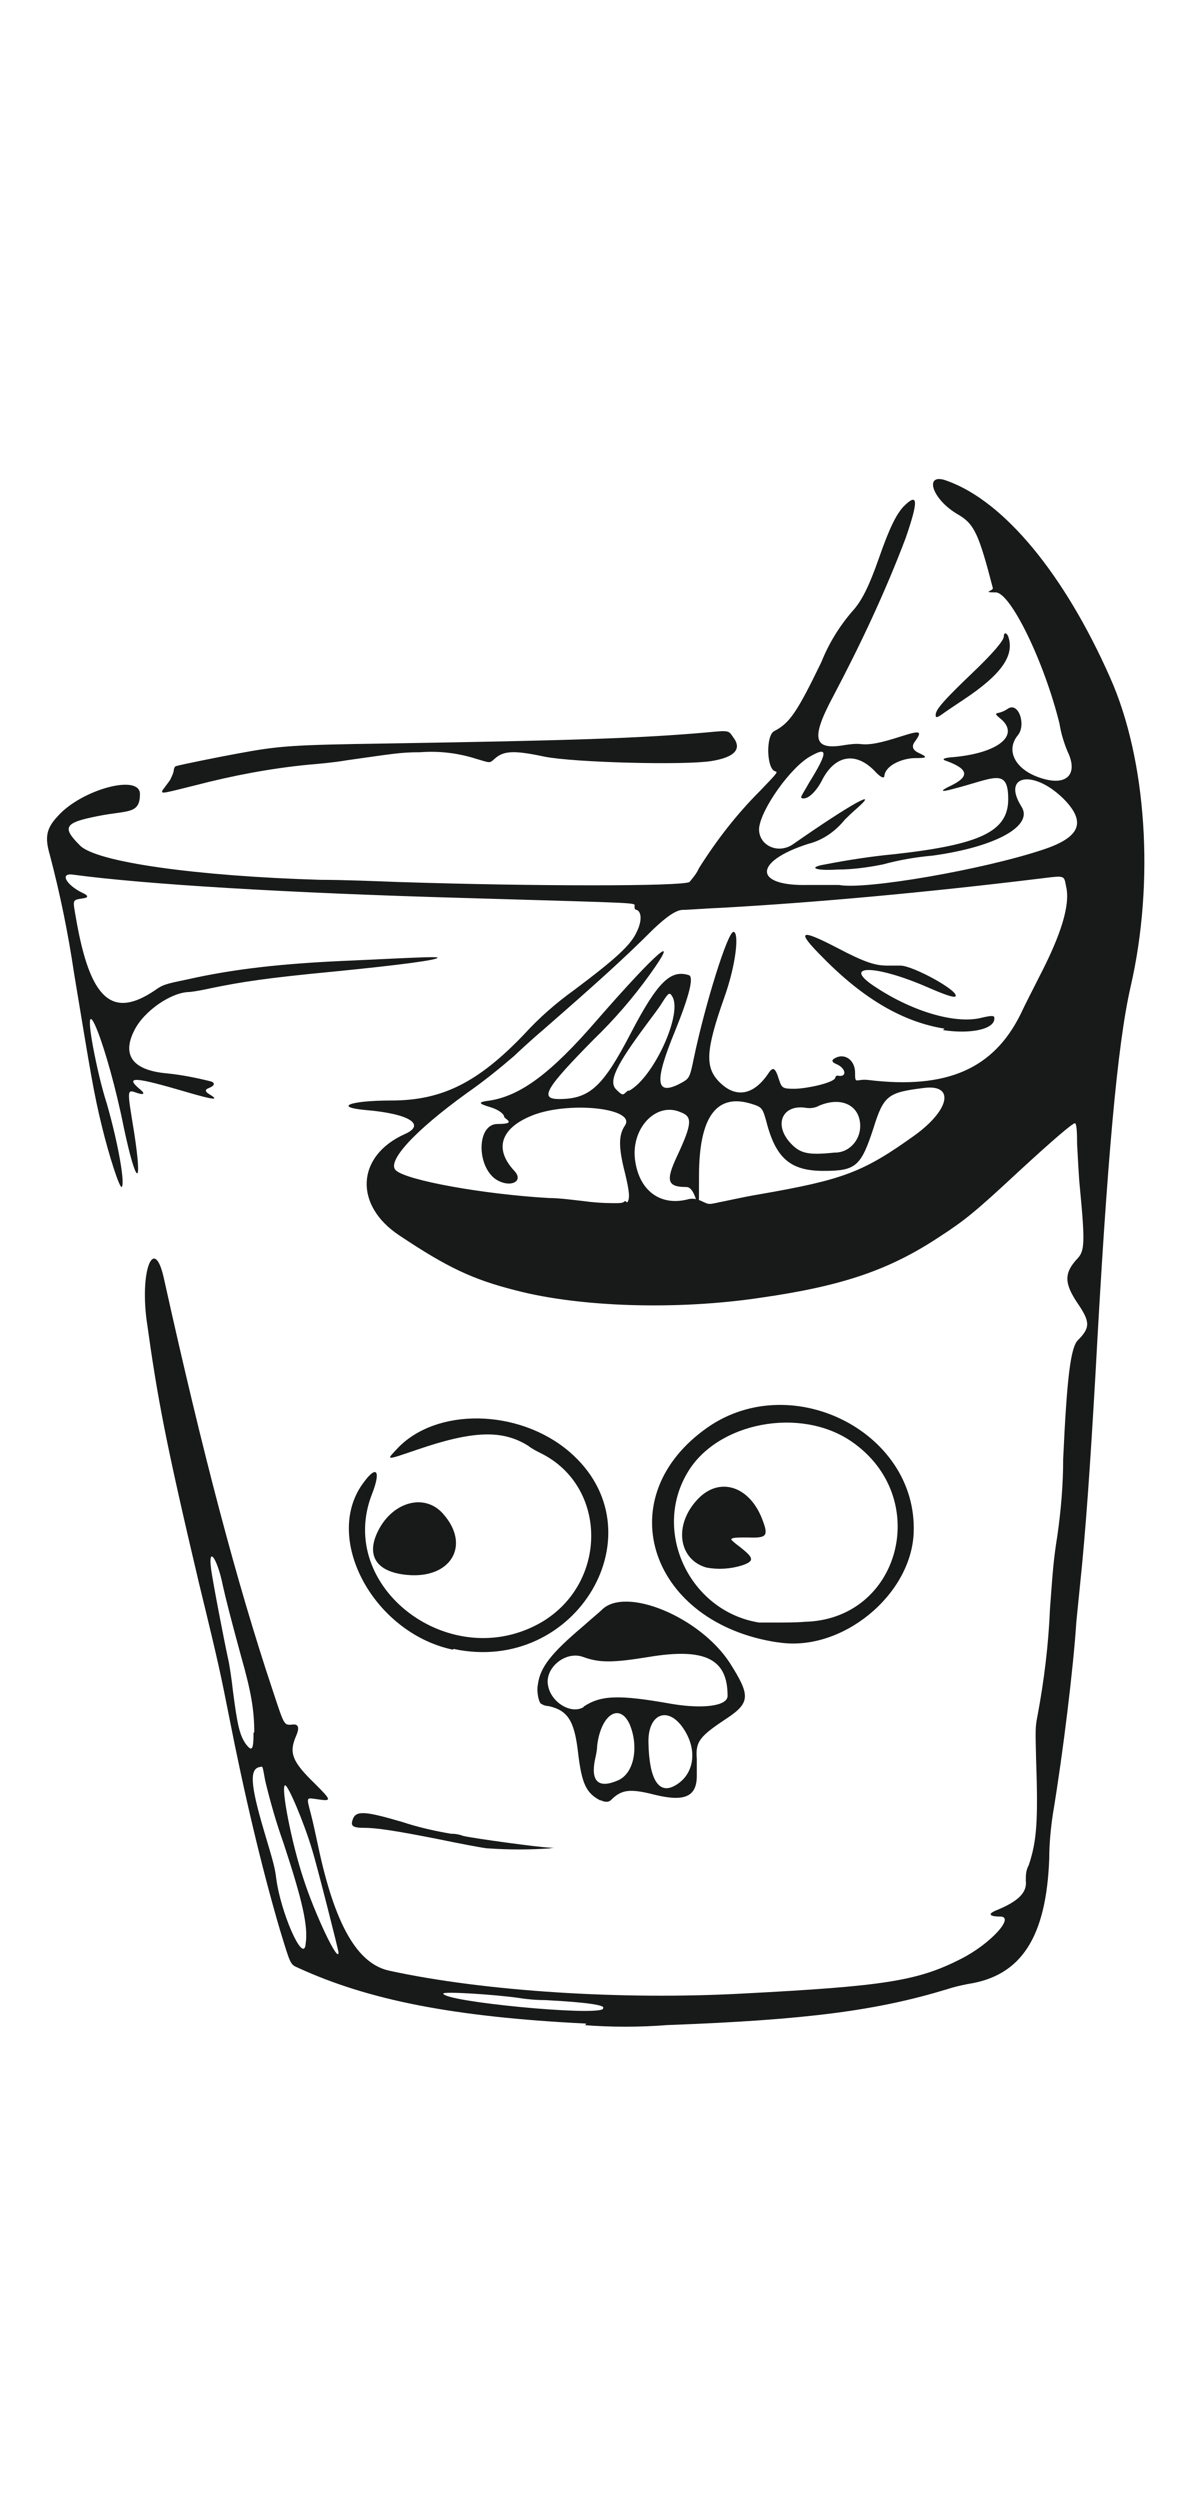 <?xml version="1.0" encoding="UTF-8"?>
<svg id="Layer_1" xmlns="http://www.w3.org/2000/svg" version="1.1" viewBox="0 0 162 341">
  <!-- Generator: Adobe Illustrator 29.4.0, SVG Export Plug-In . SVG Version: 2.1.0 Build 152)  -->
  <defs>
    <style>
      .st0 {
        fill: #181a19;
      }

      .st1 {
        fill: #55ffc4;
        opacity: 0;
      }
    </style>
  </defs>
  <g id="wb">
    <rect id="Rectangle_15060" class="st1" width="162" height="341"/>
    <path id="path3432" class="st0" d="M80,276c-18.1-.9-29.7-3.2-39.3-7.6-1.1-.5-1-.3-2.5-5.2-2.5-8.5-4.9-18.7-6.9-28.9-1.2-6-1.3-6.7-4.2-18.6-4.5-19.1-5.6-24.9-7.1-35.7-.9-7,1.1-11.6,2.4-5.5,5.3,23.9,9.9,41.3,14.8,56,1.7,5.1,1.5,4.8,2.9,4.7q1,0,.3,1.6c-1,2.3-.5,3.5,2.6,6.5,2.3,2.3,2.3,2.4.3,2.1-1.5-.2-1.5-.4-.9,1.9.3,1.1.7,3,1,4.4,2.3,10.9,5.4,16.2,9.8,17.1,12.9,2.8,31.7,4,48.2,3.1,19.2-1,23.8-1.7,29.7-4.7,4-2,7.5-5.8,5.4-5.8-1.6,0-1.7-.4-.4-.9,2.9-1.2,4.1-2.4,3.9-4,0-.7,0-1.4.4-2.1,1.1-3.3,1.3-6,1-14.6-.1-4-.1-4.3.2-5.8.9-4.8,1.5-9.7,1.7-14.6.4-5.4.5-6.8,1-9.9.5-3.5.8-7,.8-10.5.5-10.9,1-15.2,2-16.2,1.7-1.7,1.7-2.5,0-5-1.9-2.8-1.9-4.2,0-6.2.9-1,1-2.1.3-9.4-.2-1.9-.3-4.6-.4-6.2,0-1.9-.1-2.8-.3-2.8-.3,0-2.7,2-7.8,6.7-5.8,5.4-7.3,6.6-10.7,8.8-6.8,4.5-13.2,6.7-24.4,8.3-11.3,1.7-24.6,1.3-33.4-1-5.9-1.5-9.3-3.1-15.9-7.5-6.2-4.1-5.9-10.8.7-13.8,3-1.3.7-2.8-5.3-3.3-4.4-.4-2.2-1.3,3.5-1.3,7,0,11.9-2.5,18.2-9.1,2-2.2,4.3-4.2,6.8-6,5.6-4.2,7.7-6.1,8.5-7.9.7-1.4.7-2.7,0-3-.3,0-.3-.3-.3-.5,0-.5,1.4-.4-22.5-1.1-25.2-.7-44.4-1.9-54.1-3.2-1.9-.3-1,1.4,1.3,2.5.7.3.8.6.2.7-1.7.3-1.6,0-1.1,2.9,1.9,10.9,4.9,13.6,10.7,9.7,1.1-.8,1.5-.9,4.4-1.5,6.2-1.4,12.8-2.2,22.7-2.6,10.3-.5,11.3-.5,11.5-.4.3.3-4.9,1-14,1.9-9.4.9-12.6,1.4-17,2.3-.9.2-1.9.4-2.8.5-2.5,0-6.3,2.6-7.6,5.3-1.7,3.4-.1,5.4,4.5,5.8,2,.2,4,.6,6,1.1.6.2.5.6-.3.9q-.8.3,0,.8c1.5.9.9.9-3.2-.3-6.8-2-8.2-2.1-6.4-.5.9.7.9,1-.1.7-1.5-.5-1.5-.8-.5,5.3,1.2,7.8.3,7.4-1.4-.6-2.2-11-5.9-20.3-4.2-11,.5,2.6,1.1,5.3,1.9,7.8,1.6,5.6,2.5,11,2,11.3-.3.1-1.7-4.2-2.7-8.3-1.1-4.5-1.5-7-3.8-20.9-.8-5.4-1.9-10.8-3.3-16.1-.7-2.4-.5-3.6,1.1-5.3,3.2-3.6,11.2-5.8,11.2-3s-1.7,2.2-5.7,3c-4.6.9-5,1.5-2.5,4,2.2,2.3,16,4.2,32.8,4.7,3.2,0,8,.2,10.7.3,18.7.6,38.6.6,39.7,0,.5-.6,1-1.2,1.3-1.9,2.4-3.8,5.1-7.3,8.3-10.5,2.4-2.5,2.5-2.6,2.1-2.7-1.2-.3-1.3-5-.1-5.5,2.1-1.1,3.1-2.6,6.4-9.4,1-2.5,2.4-4.8,4.2-6.9,1.3-1.4,2.3-3.4,3.7-7.4,1.4-4,2.3-5.8,3.3-6.9,2-2,2.1-.9.3,4.3-2.8,7.4-6.2,14.6-9.9,21.6-3.1,5.8-2.7,7.4,1.7,6.6.7-.1,1.5-.2,2.2-.1,1.1.1,2.4-.1,5.5-1.1,2.5-.8,2.8-.7,1.8.7q-.8,1,.5,1.6c1.3.6,1.1.7-.5.7s-4,.9-4.2,2.4c0,.4-.4.3-1.1-.4-2.7-3-5.7-2.5-7.5,1.2-.7,1.3-1.7,2.3-2.4,2.3s-.3-.3.7-2.1c2.6-4.2,2.6-5,.3-3.7-2.7,1.4-6.9,7.3-7.1,9.9-.1,2.3,2.6,3.6,4.7,2.1,7.9-5.5,11.9-7.7,8.6-4.8-.7.6-1.4,1.3-1.6,1.5-1.3,1.6-3,2.8-5,3.3-7.5,2.4-7.5,5.8,0,5.6,2,0,3.7,0,4.2,0,3.6.7,19.7-2.1,27.8-4.8,5.2-1.7,6-3.8,2.8-7-4.1-4-8.4-3.2-5.7,1.1,1.7,2.6-3.4,5.5-12.1,6.7-2.3.2-4.6.6-6.8,1.2-2,.4-4.1.7-6.2.7-3.1.2-4.1-.3-1.7-.7,3.1-.6,6.3-1.1,9.5-1.4,11.7-1.3,15.5-3.1,15.5-7.5s-2-2.8-7.5-1.4c-1.8.5-1.9.3-.2-.5,2.4-1.2,2.3-2.2-.7-3.3-.7-.2-.5-.4.5-.5,6.6-.5,9.7-3.1,6.7-5.4-.6-.5-.6-.6,0-.7.4-.1.8-.3,1.1-.5,1.5-1.1,2.6,2.2,1.4,3.6-1.7,2.1-.3,4.7,3.1,5.8,3.6,1.2,5.2-.5,3.7-3.6-.5-1.2-.9-2.5-1.1-3.8-2.1-8.5-6.7-17.9-8.7-17.9s-.3-.2-.4-.6c-1.9-7.3-2.5-8.7-4.7-10-3.7-2.1-4.8-5.9-1.5-4.6,7.8,2.8,16,12.8,22.2,26.8,5,11.2,6.1,27.9,2.8,42.2-1.8,7.9-3.2,23.4-4.8,53-.7,12.1-1.3,21-2.1,28.6-.2,1.9-.4,4.1-.5,5-.4,6.2-1.8,17.8-3.2,26.2-.3,2-.5,4.1-.5,6.1-.4,10.7-3.8,16-11.1,17.1-1,.2-1.9.4-2.8.7-9.5,2.9-19.1,4.2-38.2,4.9-3.8.3-7.7.3-11.5,0h.3ZM82.3,273.9c.4-.4-2.1-.8-7.8-1.1-1.2,0-2.5-.1-3.7-.3-3.6-.5-10.3-.9-10.3-.6,0,1.1,20.7,3.1,21.8,2.1h0ZM46.2,266.3c0-.3-3-12.1-3.6-14-1.1-3.7-3.3-8.9-3.7-8.8-.6.2.9,7.9,2.5,12.7,1.5,4.7,4.8,11.7,4.8,10.1h0ZM41.7,265.2c.4-2.4-.4-5.9-3-13.8-1-2.8-1.8-5.6-2.5-8.5-.4-2.1-.3-2-.7-1.9-1.5.2-1.3,2.5.5,8.6,1.3,4.4,1.5,5,1.7,6.6.6,4.6,3.6,11.5,4,9.1h0ZM34.7,236.3c0-3-.4-5.5-1.8-10.4-1.5-5.5-2.1-7.9-2.5-9.7-.7-3.5-2-5.5-1.6-2.3.2,1.7,1.9,10.4,2.3,12.2.2.8.5,2.8.7,4.6.6,4.6.9,5.9,1.7,7.1.9,1.2,1.1.9,1.1-1.5h0ZM85.6,164c.4-.5.3-1.5-.3-4-.9-3.5-.9-5.2,0-6.5,1.5-2.3-7.2-3.3-12.3-1.5-4.6,1.7-5.7,4.6-2.8,7.7,1.4,1.5-.7,2.4-2.6,1.1-2.6-1.9-2.5-7.5.3-7.5s.9-.7.9-1-.6-.9-1.9-1.3c-1.7-.5-1.7-.7,0-.9,4.2-.7,8.3-3.7,14.6-11,8.2-9.4,11.5-12.2,7.2-6.2-2.3,3.2-4.9,6.2-7.7,8.9-6.6,6.7-7.4,8.1-4.7,8.1,4.2,0,6-1.7,9.8-9,3.6-6.9,5.4-8.7,7.9-7.9q1.1.3-1.9,7.7c-2.8,6.8-2.6,8.7.5,7.2,1.5-.8,1.5-.7,2.1-3.6,1.5-7.2,4.6-17.2,5.4-17.2s.4,4.4-1.3,9.1c-2.5,7.1-2.6,9.4-.6,11.4,2.2,2.2,4.6,1.8,6.6-1.1.7-1.1,1-.9,1.5.7.4,1.2.5,1.3,2.1,1.3s5.4-.8,5.6-1.5c0-.2.2-.3.3-.3,1.3.3,1.2-.9,0-1.5-.8-.3-.9-.6-.3-.9,1.3-.7,2.7.3,2.7,2s.1.8,1.8,1c10.7,1.3,17.1-1.5,20.8-9,.6-1.3,1.8-3.6,2.6-5.2,2.9-5.6,4.2-9.7,3.6-12.2-.3-1.5-.1-1.5-3.3-1.1-16.4,2-31.1,3.3-43.4,4-2.4.1-4.9.3-5.6.3-.9,0-2.2.9-4,2.6-4.2,4.2-7.9,7.5-15,13.7-2,1.7-3.8,3.4-4,3.6-2.1,1.8-4.2,3.5-6.5,5.1-7.2,5.2-10.9,9.3-9.7,10.5,1.4,1.4,12.1,3.3,20.9,3.8,1.5,0,3.6.3,4.6.4,1.4.2,2.8.3,4.2.3,1.1,0,1.3,0,1.6-.3h0ZM128.9,140.3c-5.6-.9-11-4-16.6-9.7-3.7-3.7-3.2-4,2-1.3,3.8,2,5.2,2.4,6.8,2.4h1.8c1.7,0,8.1,3.5,7.5,4.2-.2.2-1.4-.2-3.7-1.2-7.3-3.2-12.1-3.2-7.1,0,5.2,3.4,11,5,14.4,4.1,1.3-.3,1.7-.3,1.7,0,.2,1.5-3,2.3-7,1.7h0ZM98,164c.7-.1,3.2-.7,5.6-1.1,11.5-2,14.2-3,21.3-8.1,4.8-3.5,5.4-7,1.1-6.4-4.8.6-5.4,1-6.8,5.5-1.7,5.2-2.4,5.8-6.8,5.8s-6.5-1.6-7.8-6.7c-.5-1.8-.6-2-1.9-2.4-4.9-1.6-7.3,1.7-7.3,9.8s0,1.5-1.7,1.5c-2.6,0-2.9-.8-1.3-4.2,2.1-4.5,2.1-5.4.5-6-3.4-1.5-6.9,2.3-6.2,6.7.6,4,3.4,6.1,7.1,5.2.6-.2,1.3-.1,1.9.2,1.1.5.9.5,2.4.2h0ZM114,157.2c1.9,0,3.4-1.7,3.4-3.6,0-2.8-2.5-4.1-5.6-2.8-.5.3-1.2.4-1.8.3-3.1-.5-4.4,2.1-2.3,4.6,1.4,1.6,2.4,1.9,6.2,1.5h0ZM85.8,148.8c3.3-1.7,7.3-10.3,6-12.8-.4-.7-.5-.7-1.4.7-.4.7-1.5,2.1-2.3,3.2-4,5.4-5.1,7.6-4,8.7s.9.6,1.7.1h0ZM66.5,252.1c-.9-.1-4-.7-6.9-1.3-5.6-1.1-8.2-1.5-9.9-1.5s-1.9-.3-1.5-1.3c.5-1.1,1.9-.9,6.7.5,2.1.7,4.3,1.2,6.6,1.6.6,0,1.2.1,1.7.3,1.2.3,10.6,1.6,11.9,1.6s0,0,0,.1c-2.8.2-5.7.2-8.5,0h-.1ZM82,245.6c-2-1-2.6-2.3-3.1-6.5-.5-4.4-1.4-5.8-4-6.4-.3,0-.7-.1-1-.3-.3,0-.7-1.5-.5-2.6.3-2.4,1.8-4.3,6.3-8.1,1-.9,2.1-1.8,2.4-2.1,3.2-3.3,13.4.9,17.5,7.2,2.8,4.4,2.8,5.4-.3,7.5-3.8,2.5-4.4,3.2-4.2,5.6,0,.8,0,1.5,0,2.3,0,2.8-1.6,3.6-5.7,2.6-3.5-.9-4.6-.7-6,.7q-.5.5-1.5,0h0ZM92,243.6c2.7-1.4,3.3-4.8,1.3-7.8-2.1-3.2-4.9-2.1-4.8,1.9.1,5,1.4,7,3.5,5.9h0ZM84.4,242.8c2.2-1,2.8-4.7,1.5-7.7-1.4-2.9-3.9-1.2-4.4,3,0,.6-.2,1.5-.3,1.9-.6,3,.5,4,3.2,2.8h0ZM79.6,232.8c2.4-1.6,4.8-1.7,12.1-.4,4.2.7,7.6.3,7.6-1.1,0-5-3-6.6-10.8-5.3-4.9.8-6.7.8-8.9,0-2.4-.9-5.3,1.5-4.8,3.9.4,2.3,3.2,4,4.9,2.9h-.1,0ZM61.8,225c-10.9-2.3-17.9-15.4-12.1-22.9,1.7-2.3,2.3-1.5,1.1,1.6-5.1,12.8,10.8,24.8,23.2,17.5,9-5.4,8.9-18.5-.2-23-.6-.3-1.2-.6-1.7-1-3.5-2.2-7.5-2.1-15.1.5-4.4,1.5-4.3,1.5-2.9,0,5.3-5.8,16.7-5.6,23.6.3,12.6,10.8,1,30.5-15.8,26.9h0ZM106.1,224c-17.2-2.6-23-19.3-10.1-28.9,11.5-8.7,29.2,0,28.7,13.9-.3,8.6-9.9,16.4-18.5,15ZM109.7,221.2c13.2-.2,17.6-17,6.5-24.6-7-4.8-18.4-2.6-22.4,4.3-4.8,8.1.4,18.9,9.8,20.4h2.3c1.1,0,2.8,0,3.9-.1h0ZM96.4,213.8c-3.8-1.1-4.5-5.8-1.2-9.3,3-3.2,7.2-1.8,8.9,2.9.8,2.1.5,2.4-2,2.3-1.6,0-2.3,0-2.3.3.4.4.8.7,1.2,1,1.9,1.5,2,1.9.3,2.5-1.6.5-3.3.6-4.9.3h0ZM55.5,214.8c-4.1-.4-5.6-2.6-3.9-6,2-4,6.4-5.2,8.9-2.3,3.8,4.3,1,8.9-5,8.3h0ZM22.1,108.2c0-.3.1-.5.3-.7.2-.3.6-.8.8-1.1.2-.4.4-.8.5-1.2,0-.4.2-.7.3-.7.6-.2,6.1-1.3,8.3-1.7,5.9-1.1,7.5-1.2,20.8-1.4,24.7-.4,34.2-.7,43.3-1.5,3.2-.3,3-.3,3.7.7,1.2,1.6.1,2.7-3,3.2-3.7.6-18.8.2-22.8-.6-4.2-.9-5.6-.8-6.8.3-.7.6-.5.6-2.5,0-2.5-.8-5.1-1.1-7.7-.9-2.6,0-3.6.2-10,1.1-1.7.3-4,.5-5.2.6-5.2.5-10.4,1.5-15.4,2.8-4.4,1.1-4.4,1.1-4.6.9h0ZM127.7,97.5c0-.7,1-1.9,5.2-5.9,2.4-2.3,4.1-4.2,4.1-4.8s.4-.5.6,0c.9,2.6-.9,5.2-6.2,8.7-1.2.8-2.4,1.6-2.8,1.9-.7.5-.9.5-.9.2h0Z"/>
  </g>
</svg>